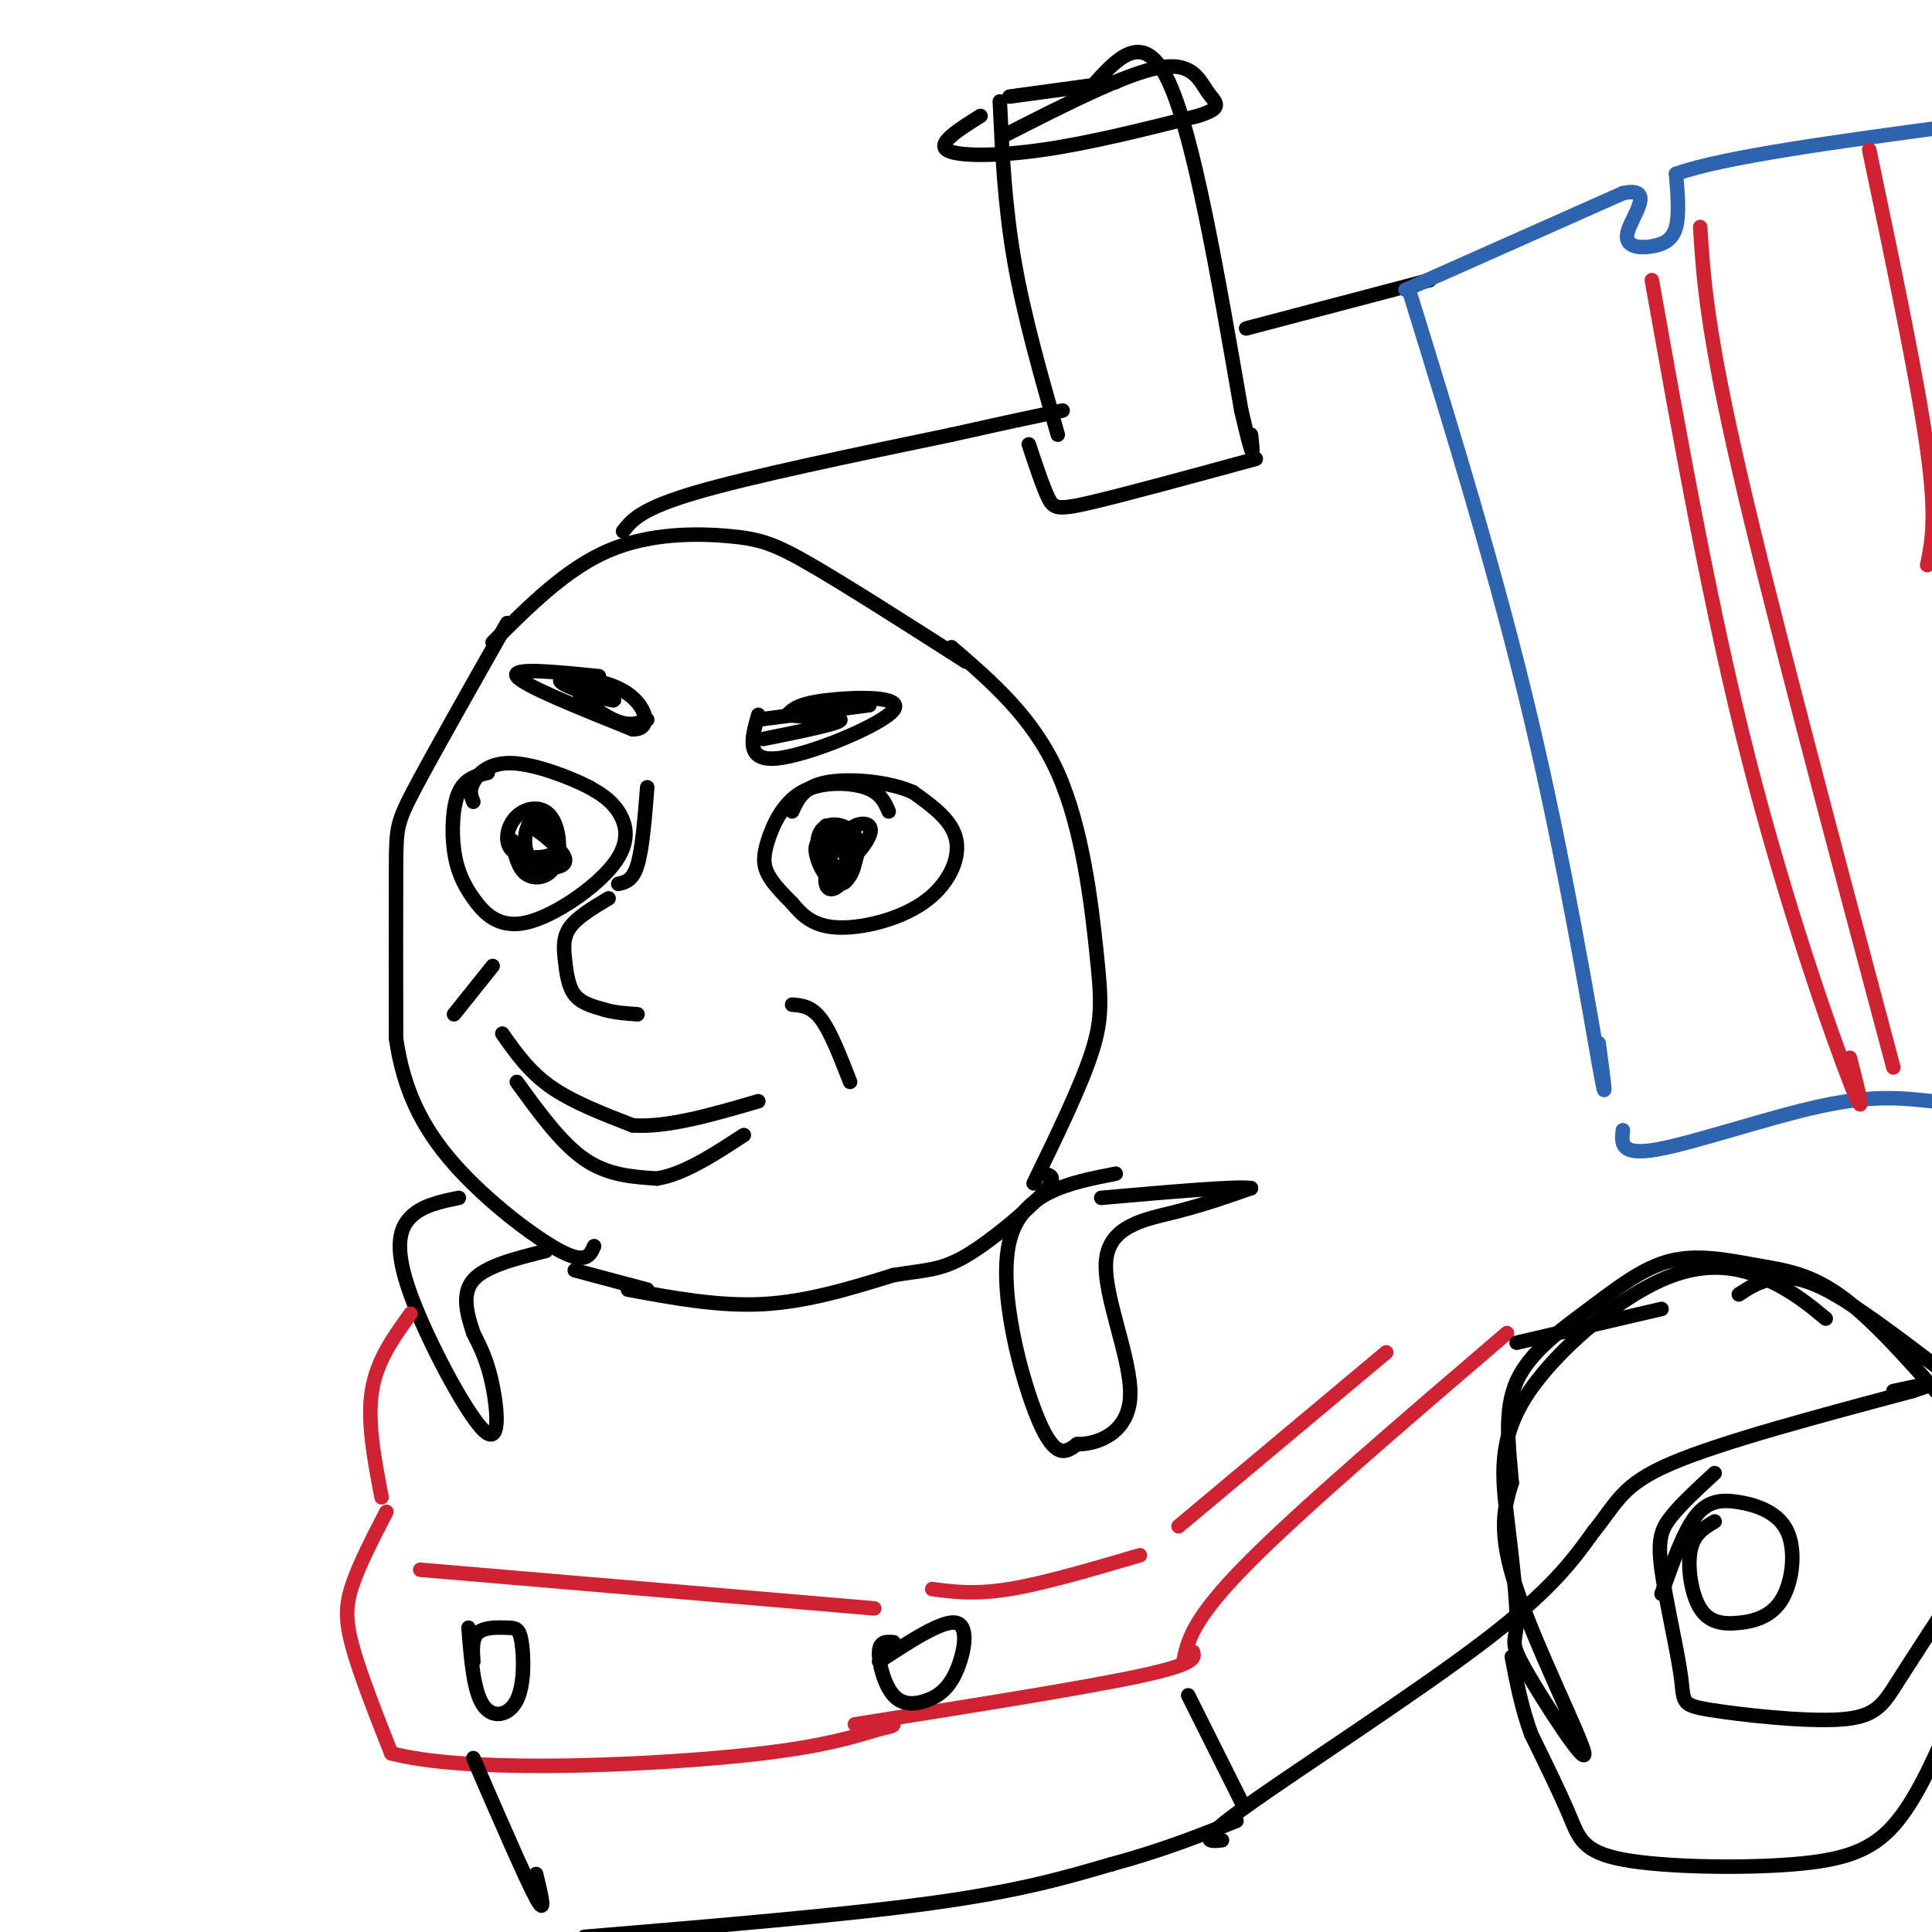 <svg viewBox='0 0 400 400' version='1.1' xmlns='http://www.w3.org/2000/svg' xmlns:xlink='http://www.w3.org/1999/xlink'><g fill='none' stroke='rgb(0,0,0)' stroke-width='3' stroke-linecap='round' stroke-linejoin='round'><path d='M102,133c7.631,-7.631 15.262,-15.262 24,-19c8.738,-3.738 18.583,-3.583 25,-3c6.417,0.583 9.405,1.595 17,6c7.595,4.405 19.798,12.202 32,20'/><path d='M105,129c-7.578,13.378 -15.156,26.756 -19,34c-3.844,7.244 -3.956,8.356 -4,16c-0.044,7.644 -0.022,21.822 0,36'/><path d='M82,215c1.488,10.369 5.208,18.292 12,26c6.792,7.708 16.655,15.202 22,18c5.345,2.798 6.173,0.899 7,-1'/><path d='M197,134c8.435,7.268 16.869,14.536 22,26c5.131,11.464 6.958,27.125 8,37c1.042,9.875 1.298,13.964 -1,21c-2.298,7.036 -7.149,17.018 -12,27'/><path d='M130,267c9.417,1.750 18.833,3.500 28,3c9.167,-0.500 18.083,-3.250 27,-6'/><path d='M185,264c6.619,-1.107 9.667,-0.875 15,-4c5.333,-3.125 12.952,-9.607 16,-13c3.048,-3.393 1.524,-3.696 0,-4'/><path d='M101,160c-2.353,0.574 -4.706,1.148 -6,4c-1.294,2.852 -1.530,7.982 -1,12c0.530,4.018 1.827,6.925 4,10c2.173,3.075 5.222,6.319 11,5c5.778,-1.319 14.286,-7.201 18,-12c3.714,-4.799 2.632,-8.514 1,-11c-1.632,-2.486 -3.816,-3.743 -6,-5'/><path d='M122,163c-4.071,-2.095 -11.250,-4.833 -16,-5c-4.750,-0.167 -7.071,2.238 -8,4c-0.929,1.762 -0.464,2.881 0,4'/><path d='M124,140c-9.083,-0.917 -18.167,-1.833 -17,0c1.167,1.833 12.583,6.417 24,11'/><path d='M131,151c4.265,0.092 2.926,-5.179 -2,-8c-4.926,-2.821 -13.439,-3.192 -13,-2c0.439,1.192 9.829,3.948 11,4c1.171,0.052 -5.877,-2.602 -7,-2c-1.123,0.602 3.679,4.458 7,6c3.321,1.542 5.160,0.771 7,0'/><path d='M157,149c0.000,0.000 23.000,-3.000 23,-3'/><path d='M157,148c-1.393,4.857 -2.786,9.714 4,9c6.786,-0.714 21.750,-7.000 24,-10c2.250,-3.000 -8.214,-2.714 -14,-2c-5.786,0.714 -6.893,1.857 -8,3'/><path d='M163,148c1.911,0.511 10.689,0.289 11,1c0.311,0.711 -7.844,2.356 -16,4'/><path d='M106,174c0.608,2.896 1.217,5.791 3,7c1.783,1.209 4.741,0.730 6,-2c1.259,-2.730 0.821,-7.711 -1,-10c-1.821,-2.289 -5.024,-1.887 -7,0c-1.976,1.887 -2.726,5.258 -1,7c1.726,1.742 5.926,1.854 8,1c2.074,-0.854 2.021,-2.672 1,-4c-1.021,-1.328 -3.011,-2.164 -5,-3'/><path d='M110,170c-1.322,1.226 -2.128,5.793 0,8c2.128,2.207 7.188,2.056 7,0c-0.188,-2.056 -5.625,-6.016 -7,-7c-1.375,-0.984 1.313,1.008 4,3'/><path d='M134,163c-0.500,6.333 -1.000,12.667 -2,16c-1.000,3.333 -2.500,3.667 -4,4'/><path d='M126,186c-3.244,1.935 -6.488,3.869 -8,6c-1.512,2.131 -1.292,4.458 -1,7c0.292,2.542 0.655,5.298 2,7c1.345,1.702 3.673,2.351 6,3'/><path d='M125,209c2.167,0.667 4.583,0.833 7,1'/><path d='M184,168c-0.845,-1.970 -1.691,-3.939 -5,-5c-3.309,-1.061 -9.083,-1.212 -13,1c-3.917,2.212 -5.978,6.788 -7,10c-1.022,3.212 -1.006,5.061 0,7c1.006,1.939 3.003,3.970 5,6'/><path d='M164,187c1.861,2.188 4.014,4.659 9,5c4.986,0.341 12.804,-1.447 18,-5c5.196,-3.553 7.770,-8.872 7,-13c-0.770,-4.128 -4.885,-7.064 -9,-10'/><path d='M189,164c-5.089,-2.267 -13.311,-2.933 -18,-2c-4.689,0.933 -5.844,3.467 -7,6'/><path d='M172,175c-0.678,3.236 -1.355,6.471 -1,8c0.355,1.529 1.743,1.351 3,0c1.257,-1.351 2.384,-3.876 1,-6c-1.384,-2.124 -5.278,-3.848 -6,-2c-0.722,1.848 1.729,7.267 4,8c2.271,0.733 4.363,-3.219 4,-6c-0.363,-2.781 -3.182,-4.390 -6,-6'/><path d='M171,171c-0.611,1.222 0.862,7.278 2,10c1.138,2.722 1.941,2.110 3,0c1.059,-2.110 2.373,-5.718 1,-8c-1.373,-2.282 -5.434,-3.239 -7,-1c-1.566,2.239 -0.636,7.672 2,8c2.636,0.328 6.979,-4.450 8,-7c1.021,-2.550 -1.280,-2.871 -3,-2c-1.720,0.871 -2.860,2.936 -4,5'/><path d='M164,208c2.000,0.167 4.000,0.333 6,3c2.000,2.667 4.000,7.833 6,13'/><path d='M102,200c0.000,0.000 -8.000,10.000 -8,10'/><path d='M104,214c2.750,3.917 5.500,7.833 10,11c4.500,3.167 10.750,5.583 17,8'/><path d='M131,233c7.167,0.500 16.583,-2.250 26,-5'/><path d='M119,263c0.000,0.000 15.000,4.000 15,4'/><path d='M107,224c4.583,6.333 9.167,12.667 14,16c4.833,3.333 9.917,3.667 15,4'/><path d='M136,244c5.500,-0.833 11.750,-4.917 18,-9'/><path d='M129,110c1.833,-2.333 3.667,-4.667 15,-8c11.333,-3.333 32.167,-7.667 53,-12'/><path d='M197,90c12.667,-2.833 17.833,-3.917 23,-5'/><path d='M213,92c1.444,4.333 2.889,8.667 4,11c1.111,2.333 1.889,2.667 9,1c7.111,-1.667 20.556,-5.333 34,-9'/><path d='M219,90c-3.500,-12.250 -7.000,-24.500 -9,-36c-2.000,-11.500 -2.500,-22.250 -3,-33'/><path d='M209,20c0.000,0.000 22.000,-3.000 22,-3'/><path d='M226,18c5.417,-6.083 10.833,-12.167 16,-1c5.167,11.167 10.083,39.583 15,68'/><path d='M257,85c2.833,12.167 2.417,8.583 2,5'/><path d='M203,24c-4.467,2.800 -8.933,5.600 -7,7c1.933,1.400 10.267,1.400 20,0c9.733,-1.400 20.867,-4.200 32,-7'/><path d='M248,24c5.619,-1.750 3.667,-2.625 2,-5c-1.667,-2.375 -3.048,-6.250 -10,-5c-6.952,1.250 -19.476,7.625 -32,14'/><path d='M258,68c0.000,0.000 38.000,-10.000 38,-10'/><path d='M231,243c-9.778,1.911 -19.556,3.822 -22,14c-2.444,10.178 2.444,28.622 6,37c3.556,8.378 5.778,6.689 8,5'/><path d='M223,299c4.204,0.062 10.715,-2.282 11,-10c0.285,-7.718 -5.654,-20.809 -5,-28c0.654,-7.191 7.901,-8.483 14,-10c6.099,-1.517 11.049,-3.258 16,-5'/><path d='M259,246c-2.500,-0.500 -16.750,0.750 -31,2'/><path d='M95,248c-3.794,0.781 -7.589,1.563 -10,4c-2.411,2.437 -3.440,6.530 0,16c3.440,9.470 11.349,24.319 15,28c3.651,3.681 3.043,-3.805 2,-9c-1.043,-5.195 -2.522,-8.097 -4,-11'/><path d='M98,276c-1.289,-3.889 -2.511,-8.111 0,-11c2.511,-2.889 8.756,-4.444 15,-6'/></g>
<g fill='none' stroke='rgb(207,34,51)' stroke-width='3' stroke-linecap='round' stroke-linejoin='round'><path d='M85,272c-3.500,4.833 -7.000,9.667 -8,16c-1.000,6.333 0.500,14.167 2,22'/><path d='M80,313c-2.778,5.378 -5.556,10.756 -7,15c-1.444,4.244 -1.556,7.356 0,13c1.556,5.644 4.778,13.822 8,22'/><path d='M81,363c14.622,3.911 47.178,2.689 67,1c19.822,-1.689 26.911,-3.844 34,-6'/><path d='M182,358c5.500,-1.167 2.250,-1.083 -1,-1'/><path d='M87,325c0.000,0.000 94.000,8.000 94,8'/><path d='M177,357c23.667,-3.750 47.333,-7.500 59,-10c11.667,-2.500 11.333,-3.750 11,-5'/><path d='M193,329c4.417,0.583 8.833,1.167 16,0c7.167,-1.167 17.083,-4.083 27,-7'/><path d='M245,344c0.917,-4.333 1.833,-8.667 13,-20c11.167,-11.333 32.583,-29.667 54,-48'/><path d='M244,316c0.000,0.000 43.000,-36.000 43,-36'/></g>
<g fill='none' stroke='rgb(45,99,175)' stroke-width='3' stroke-linecap='round' stroke-linejoin='round'><path d='M292,61c9.000,29.178 18.000,58.356 25,88c7.000,29.644 12.000,59.756 14,71c2.000,11.244 1.000,3.622 0,-4'/><path d='M291,60c0.000,0.000 45.000,-20.000 45,-20'/><path d='M336,40c6.965,-1.493 1.877,4.775 1,8c-0.877,3.225 2.456,3.407 5,3c2.544,-0.407 4.298,-1.402 5,-4c0.702,-2.598 0.351,-6.799 0,-11'/><path d='M347,36c9.667,-3.500 33.833,-6.750 58,-10'/><path d='M404,29c0.000,0.000 0.000,0.000 0,0'/><path d='M336,234c-0.311,2.667 -0.622,5.333 7,4c7.622,-1.333 23.178,-6.667 34,-9c10.822,-2.333 16.911,-1.667 23,-1'/></g>
<g fill='none' stroke='rgb(0,0,0)' stroke-width='3' stroke-linecap='round' stroke-linejoin='round'><path d='M98,364c5.417,12.500 10.833,25.000 13,29c2.167,4.000 1.083,-0.500 0,-5'/><path d='M97,337c0.518,6.535 1.035,13.071 3,16c1.965,2.929 5.377,2.252 7,-1c1.623,-3.252 1.456,-9.078 1,-12c-0.456,-2.922 -1.200,-2.941 -3,-3c-1.800,-0.059 -4.657,-0.160 -6,1c-1.343,1.160 -1.171,3.580 -1,6'/><path d='M185,340c-1.437,-0.120 -2.874,-0.239 -3,2c-0.126,2.239 1.060,6.838 3,9c1.940,2.162 4.633,1.889 7,1c2.367,-0.889 4.406,-2.393 6,-6c1.594,-3.607 2.741,-9.316 0,-10c-2.741,-0.684 -9.371,3.658 -16,8'/><path d='M121,401c26.917,-2.250 53.833,-4.500 72,-7c18.167,-2.500 27.583,-5.250 37,-8'/><path d='M230,386c10.500,-2.833 18.250,-5.917 26,-9'/><path d='M246,351c0.000,0.000 11.000,22.000 11,22'/><path d='M253,381c-2.822,0.311 -5.644,0.622 5,-7c10.644,-7.622 34.756,-23.178 49,-34c14.244,-10.822 18.622,-16.911 23,-23'/><path d='M330,317c4.911,-6.022 5.689,-9.578 16,-14c10.311,-4.422 30.156,-9.711 50,-15'/><path d='M396,288c7.667,-2.500 1.833,-1.250 -4,0'/><path d='M314,278c0.000,0.000 30.000,-7.000 30,-7'/><path d='M355,305c-3.451,3.175 -6.903,6.351 -9,9c-2.097,2.649 -2.840,4.772 -2,11c0.840,6.228 3.264,16.561 4,22c0.736,5.439 -0.215,5.984 6,7c6.215,1.016 19.596,2.504 27,2c7.404,-0.504 8.830,-3.001 12,-8c3.170,-4.999 8.085,-12.499 13,-20'/><path d='M401,283c-8.511,-6.467 -17.022,-12.933 -23,-16c-5.978,-3.067 -9.422,-2.733 -12,-2c-2.578,0.733 -4.289,1.867 -6,3'/><path d='M378,273c-3.392,-2.810 -6.784,-5.620 -12,-8c-5.216,-2.380 -12.257,-4.328 -22,0c-9.743,4.328 -22.188,14.934 -28,24c-5.812,9.066 -4.993,16.592 -4,25c0.993,8.408 2.158,17.698 2,22c-0.158,4.302 -1.640,3.617 2,10c3.640,6.383 12.403,19.834 12,17c-0.403,-2.834 -9.972,-21.953 -14,-34c-4.028,-12.047 -2.514,-17.024 -1,-22'/><path d='M313,307c-0.625,-7.414 -1.689,-14.950 1,-21c2.689,-6.050 9.129,-10.616 15,-15c5.871,-4.384 11.172,-8.588 17,-10c5.828,-1.412 12.185,-0.034 18,1c5.815,1.034 11.090,1.724 18,7c6.910,5.276 15.455,15.138 24,25'/><path d='M404,356c-3.679,8.407 -7.359,16.813 -12,22c-4.641,5.187 -10.244,7.153 -21,8c-10.756,0.847 -26.665,0.574 -35,-1c-8.335,-1.574 -9.096,-4.450 -11,-9c-1.904,-4.550 -4.952,-10.775 -8,-17'/><path d='M317,359c-2.000,-5.500 -3.000,-10.750 -4,-16'/><path d='M355,315c-2.163,1.282 -4.327,2.563 -5,6c-0.673,3.437 0.143,9.029 2,12c1.857,2.971 4.754,3.321 8,3c3.246,-0.321 6.842,-1.313 9,-5c2.158,-3.687 2.877,-10.071 1,-14c-1.877,-3.929 -6.352,-5.404 -10,-6c-3.648,-0.596 -6.471,-0.313 -9,3c-2.529,3.313 -4.765,9.657 -7,16'/></g>
<g fill='none' stroke='rgb(207,34,51)' stroke-width='3' stroke-linecap='round' stroke-linejoin='round'><path d='M342,58c6.111,34.244 12.222,68.489 20,99c7.778,30.511 17.222,57.289 21,67c3.778,9.711 1.889,2.356 0,-5'/><path d='M352,47c0.667,10.500 1.333,21.000 8,50c6.667,29.000 19.333,76.500 32,124'/><path d='M387,31c5.000,23.833 10.000,47.667 12,62c2.000,14.333 1.000,19.167 0,24'/></g>
</svg>